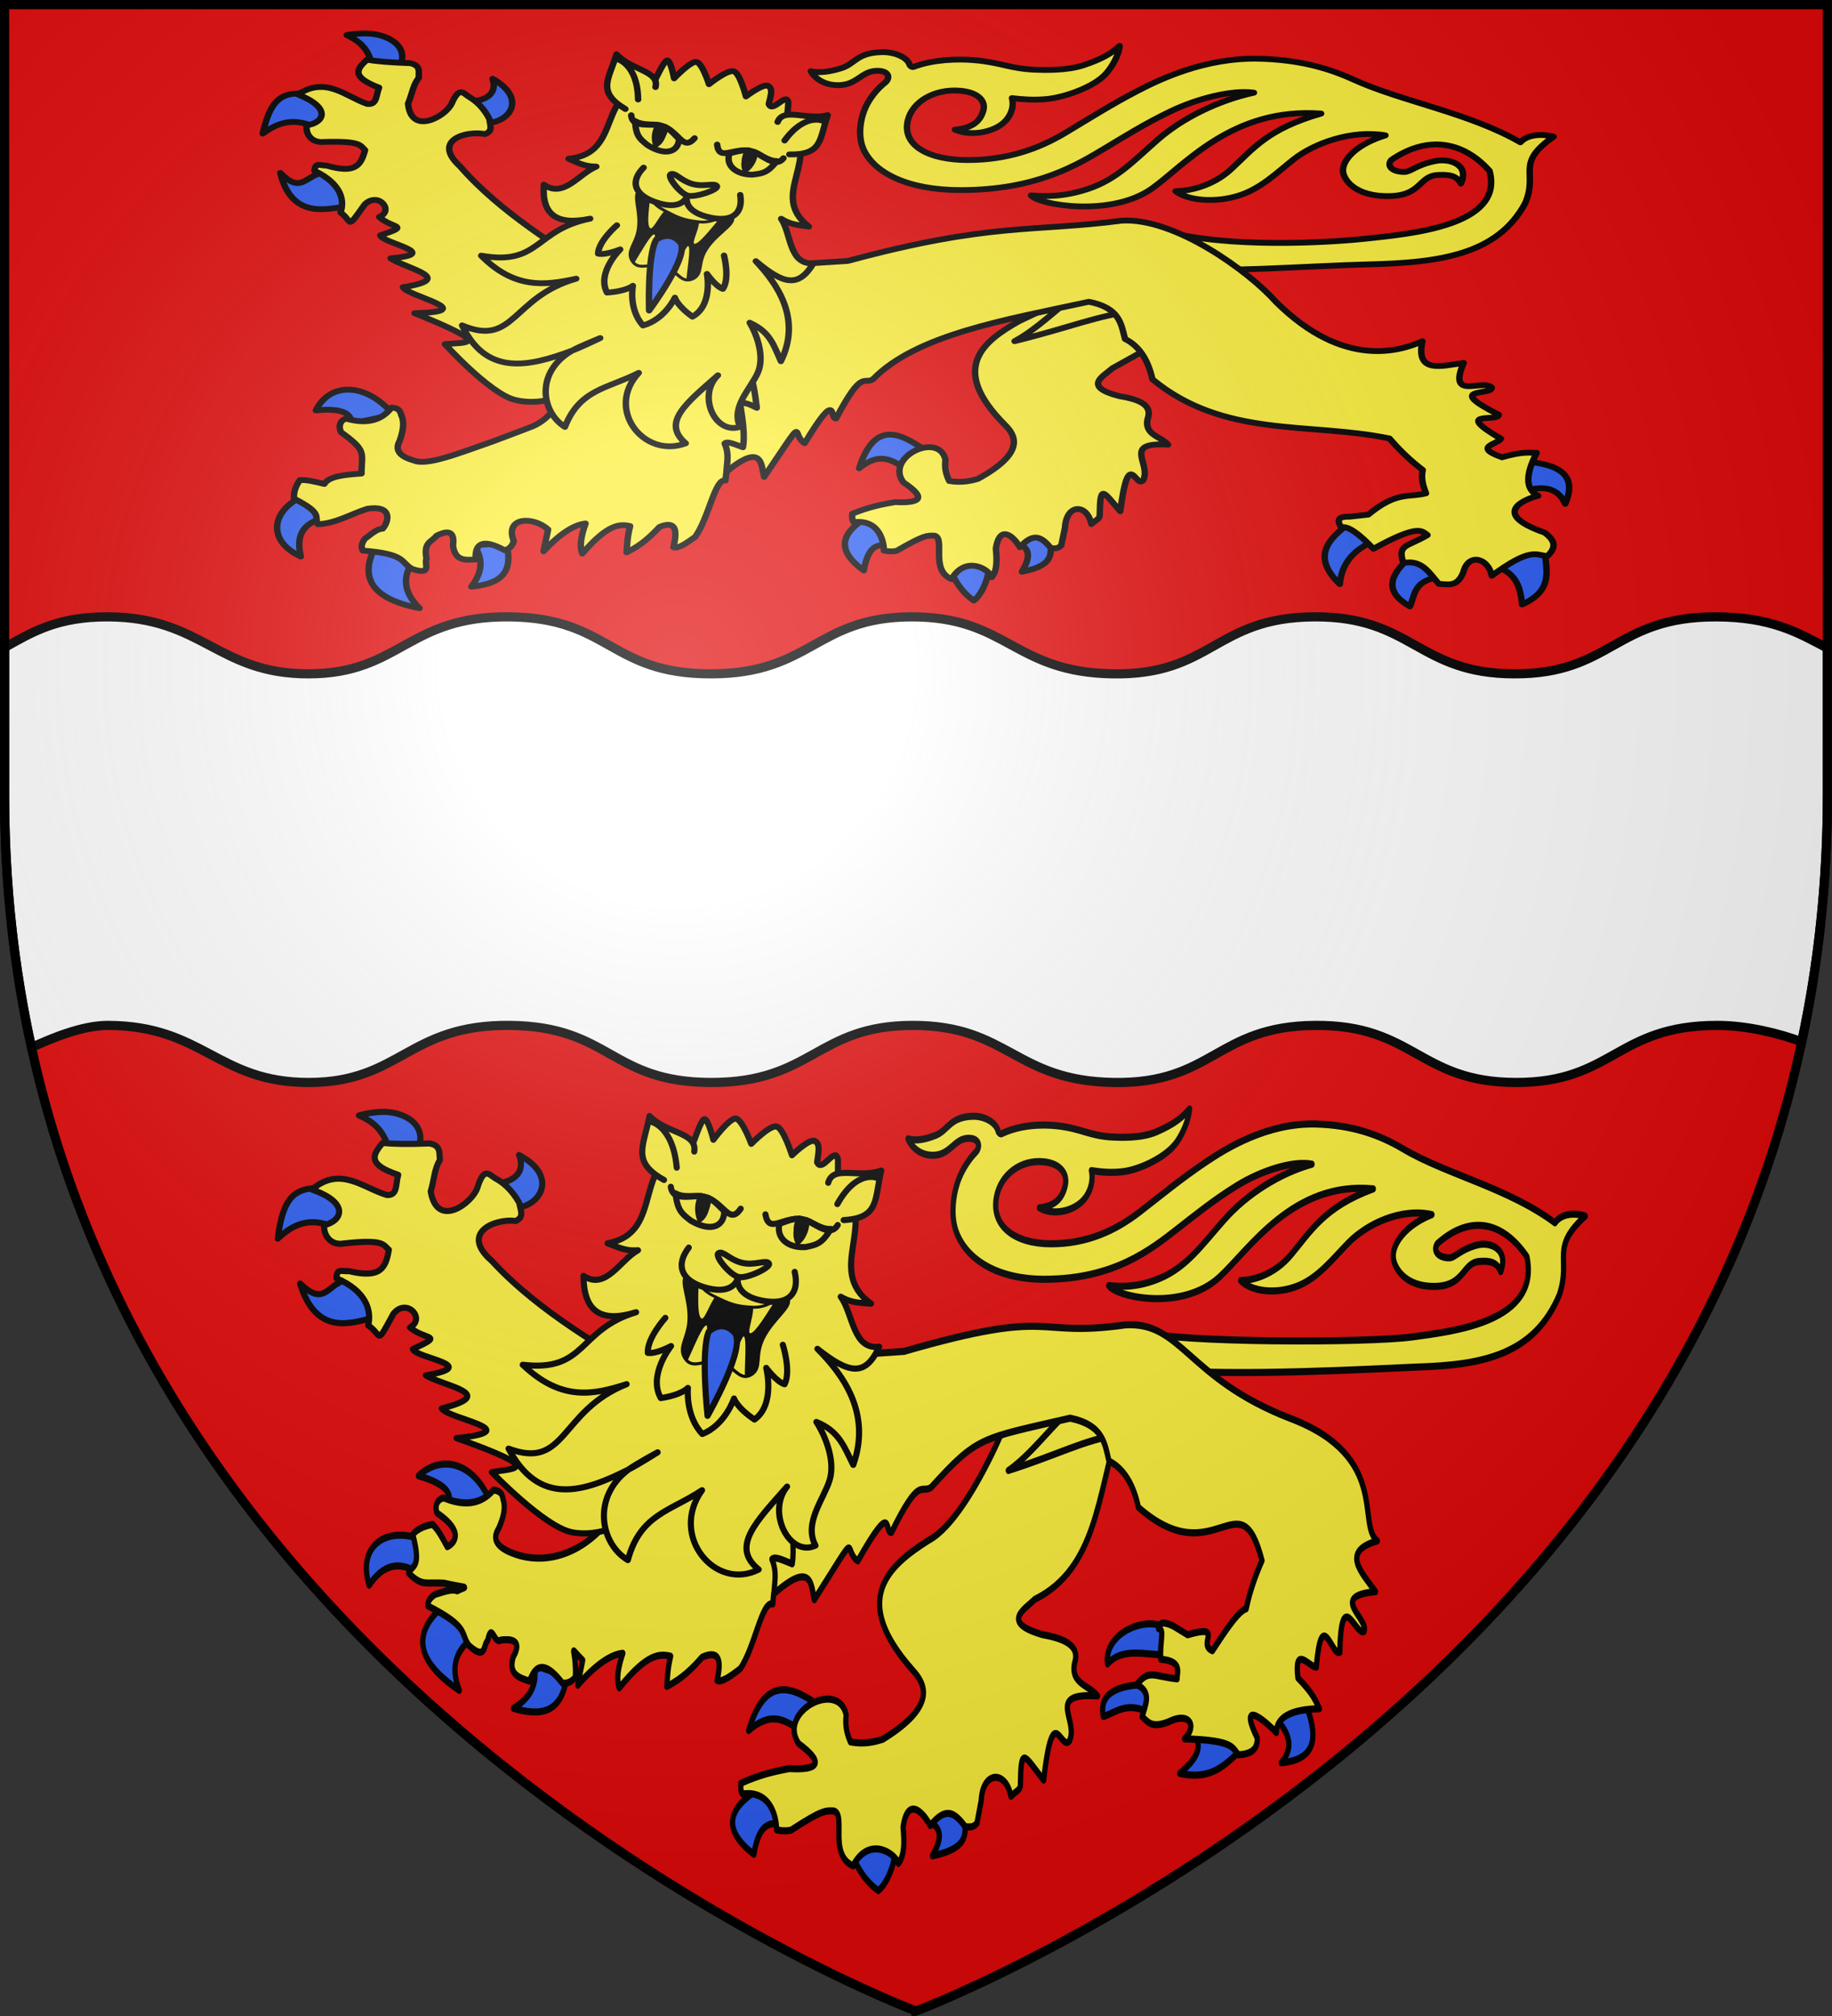 <svg height="660" width="600" xmlns="http://www.w3.org/2000/svg"><rect width="100%" height="100%" fill="#333333" stroke="none"/><radialGradient id="a" cx="221.445" cy="226.331" gradientTransform="matrix(1.353 0 0 1.349 -77.63 -85.747)" gradientUnits="userSpaceOnUse" r="300"><stop offset="0" stop-color="#fff" stop-opacity=".314"/><stop offset=".19" stop-color="#fff" stop-opacity=".251"/><stop offset=".6" stop-color="#6b6b6b" stop-opacity=".125"/><stop offset="1" stop-opacity=".125"/></radialGradient><path d="M300 658.5s298.5-112.32 298.5-397.772V2.176H1.5v258.552C1.5 546.18 300 658.5 300 658.5z" fill="#e20909" fill-rule="evenodd"/><g stroke="#000"><path d="M35.33 201.947C18.773 201.884 10.44 206.965 1.5 212v48.277c0 29.354 3.156 56.876 8.81 82.637 6.528-2.945 16.57-7.25 25.083-7.217 31.223.117 35.905 18.769 65.88 18.688 29.976-.081 32.42-19.078 65.85-18.688 32.903.384 32.816 18.67 65.883 18.688 33.067.017 34.464-18.651 65.88-18.688 31.418-.037 33.346 18.169 65.882 18.688 32.536.518 33.481-18.428 65.912-18.688 32.44-.26 33.996 18.636 65.818 18.688 31.822.051 32.851-18.688 65.914-18.688 9.981 0 20.592 2.723 27.676 5.375 5.403-25.23 8.412-52.14 8.412-80.795v-48.08c-9.449-4.992-18.36-10.25-36.658-10.25-33.03 0-34.06 18.708-65.85 18.657-31.79-.052-33.348-18.917-65.756-18.657-32.397.26-33.313 19.175-65.816 18.657-32.503-.519-34.464-18.693-65.85-18.657-31.385.037-32.785 18.674-65.818 18.657-33.033-.018-32.949-18.273-65.818-18.657-33.397-.39-35.81 18.575-65.754 18.657-29.945.08-34.659-18.54-65.85-18.657z" fill="#fff" fill-rule="evenodd" stroke-width="3"/><g fill="#fcef3c" stroke-linecap="round" stroke-linejoin="round" stroke-width="2.815"><path d="M292.49 200.63c-5.255.104-9.87 4.379-13.306 16.295 9.229-8.322 14.702-3.67 20.413.155-.7-.328 9.974-6.754 7.937-9.365-5.27-4.019-10.406-7.176-15.043-7.085zm-6.069 37.986c-.837.066-1.738.503-2.7 1.421-14.185 8.631-13.697 17.418-2.495 26.315 2.176-13.865 7.352-12.72 12.474-11.846 1.316 1.392-1.417-16.352-7.279-15.89zm72.999 9.515c-5.184.076-13.36 3.563-10.608 4.926 4.003 1.982 6.769 4.93 1.813 13.9 15.986-3.395 12.1-10.234 12.701-16.295.188-1.894-1.55-2.566-3.906-2.53zm-32.112 11.812c-5.007-.078-9.878 1.56-8.207 5.968 3.581 9.164 7.782 12.93 10.433 14.952 2.031-1.442 5.944-7.415 6.804-16.594 1.123-2.454-4.023-4.248-9.03-4.326z" fill="#2b5df2" transform="matrix(.746 0 0 .677 73.103 6.461)"/><path d="m412.807 151.596-29.703-34.416-5.941 8.744c.2 6.043-10.143 10.568-27.888 19.924-15.595 9.708-30.898 22.65-6.106 50.027 4.4 4.851 9.652 13.233-11.88 26.185-2.408.727-6.616 2.078-12.542.998-1.849-4.076-1.985-7.29-1.65-10.266-2.821-13.888-26.8-1.33-18.482 10.92 10.551 7.735 7.34 10.145-3.63 9.554-5.546 1.073-11.117 2.175-18.813 5.624-.095 1.66-.11 3.247.66 4.106 11.99-1.648 13.288 10.92 13.202 13.723 1.61.278 3.148.623 5.61.113 12.227-7.82 13.468-7.463 16.695-7.333 4.838 1.412-2.153 16.568 7.398 20.997 6.024-11.388 16.212-5.187 17.67-.911 2.45-3.27 2.305-8.441 1.802-13.875 1.768-12.159 7.927-5.652 10.561-.638 6.201-7.469 9.505-4.923 13.645.44 2.951.28 3.267-.133 4.507-1.325l1.65-8.604c.532-11.491 9.598-11.802 11.57-1.716 1.578-1.576 3.63-2.507 3.654-4.087.24-15.488 1.29-11.9 9.03-2.096 3.74-31.746 6.72-10.48 10.07-15.036 3.674-8.018-9.467-18.527 10.891-17.16-3.27-4.291-11.376-4.644-8.581-13.874 1.048-5.874-5.015-8.188-12.871-9.606-16.364-4.673-6.777-9.657-2.97-13.466l14.2-8.7z" transform="matrix(.746 0 0 .677 73.103 6.461)"/><path d="M389.555 20.658c-3.271 3.281-7.141 6.192-16.078 9.424-7.25 2.622-17.37 2.24-20.877 2.094-11.252-.468-14.96-3.498-26.983-4.63-7.2-.677-17.841-.365-26.57 3.272-.668.279-1.362-.464-1.656-.902-.83-3.63-6.566-6.385-12.172-6.25-11.21.277-11.67 5.676-17.998 7.826-4.855 1.65-9.543 2.42-13.246 1.403 1.819 3.567 6.247 7.042 12.691 6.724 7.812-.385 9.578-6.74 16.217-6.933 5.633-.165 6.056 3.625 3.705 5.722-3.339 2.978-5.666 6.198-7.412 9.45-3.481 6.48-4.803 16.033-2.115 22.687 4.582 11.346 19.317 19.877 42.822 19.832 33.42-.06 51.115-12.276 63.806-20.639 6.372-4.199 17.01-11.602 28.672-17.695 11.26-5.883 26.537-10.31 36.157-8.762-15.459 3.69-31.177 12.113-42.061 22.569-10.944 10.513-18.071 19.302-30.832 23.996-11.032 4.057-19.57 3.575-24.992 3.107 3.563 4.637 35.284 10.692 53.25-3.447 14.475-11.393 35.439-39.345 74.135-36.127-23.478 7.384-29.854 17.055-39.561 26.94-7.997 8.142-18.413 10.566-24.324 10.562 5.21 4.552 17.38 5.87 28.037 2.035 9.45-3.402 16.27-10.821 23.66-17.3 8.82-7.734 25.375-14.544 40.412-11.694-11.498 3.866-18.281 10.732-18.638 16.566-.267 4.357 5.03 13.362 20.955 12.778 13.537-.497 12.399-9.76 20.666-10.192 4.761-.248 8.256.096 10.138 4.155 3.934-9.267-5.005-12.22-11.078-10.92-8.357 1.79-10.899 5.269-13.637 5.295-5.439.05-8.025-2.866-5.826-5.792 15.92-12.074 31.604-9.047 43.133 5.274 6.587 26.7-34.809 30.472-54.955 32.861-21.563 2.444-68.63 4.536-93.229-5.85l-19.544 24.133c-13.085 4.32-26.702 22.985-40.793 31.213 25.162-6.843 35.578-12.254 53.695-14.806l21.84-20.92c8.838 3.05 54.246-.746 79.818-1.414 31.16-.814 56.558-4.633 68.808-29.553 5.907-15.137-4.696-18.935 12.485-32.23-5.24-1.471-11.535-1.063-14.592 2.761-22.53-14.314-52.288-19.793-73.136-30.275-11.486-5.828-24.74-9.78-42.04-10.16-23.344-.515-43.149 10.011-52.572 15.379-12.082 6.881-22.05 13.925-32.195 20.593-11.808 7.762-25.54 13.048-42.75 13.037-17.17-.01-28.872-7.076-26.227-19.154 1.997-9.118 11.681-15.435 23.01-14.369 7.686.723 11.37 4.792 10.104 9.658-1.33 5.114-4.737 8.423-12.44 9.162 6.798 3.253 15.73 1.342 20.469-2.547 4.615-3.786 5.518-9.417 4.566-12.707 4.712.656 9.612 1.012 15.04.473 8.15-.81 21.233-5.949 26.316-12.4 2.75-3.49 5.4-8.528 5.922-13.313z" transform="matrix(.746 0 0 .677 76.087 1.047)"/><path d="M54.539 178.878c-5.76.106-10.847 3.442-13.877 10.04 12.374-1.324 15.508 1.829 15.81 6.352l18.24-4.341c-6.25-8.14-13.644-12.17-20.173-12.051zm-19.132 51.444c-13.702 6.172-16.999 21.387-1.307 29.262-2.374-10.349 1.208-16.203 9.594-18.435zm88.828 22.97-14.232.756c3.854 5.882 4.357 12.418-1.085 20.113 11.039-1.202 19.144-5.25 15.317-20.87zm-56.904.47c-8.165 15.975-2.127 26.34 18.86 30.806-7.513-8.149-7.296-15.696-2.747-22.908zM572.008 213.623v14.059c7.805-2.34 14.047-1.319 17.16 6.445 5.706-14.405-3.314-19.052-17.16-20.504zM495.19 243c-10.352 8.02-17.433 16.777-4.971 29.932.81-10.121 6.193-16.987 15.555-21.018zm84.835 12.676-21.169 8.794c9.118 3.192 10.693 10.51 11.386 18.31 14.468-7.156 10.332-17.43 9.783-27.104zm-59.017 4.396c-9.381 8.742-11.115 16.779 0 23.63 2.39-5.713 1.309-12.803 14.113-14.388z" fill="#2b5df2" transform="matrix(.746 0 0 .677 73.103 6.461)"/><path d="M220.962 218.555c15.9-14.39 15.164-3.309 16.513 2.533 19.626-31.811 11.39-20.638 17.801-16.308 15.024-27.248 10.684-11.311 13.792-11.985 11.613-24.215 11.998-16.085 16.198-18.946 19.048-21.586 58.025-28.72 94.778-37.467 13.713 3.009 14.125 10.746 15.877 18.007 6.213 3.337 10.09 10.02 12.028 19.484 31.53 28.663 69.138 20.588 104.08 28.623 4.292 5.445 9.022 10.603 14.594 15.209-.839 4.063.173 7.72 1.443 11.318-7.807 2.165-12.895-1.046-25.338 10.282l-8.34 1.031c-5.429-.22-5.32 2.105-3.528 5.205 2.855-1.035 7.842 3.077 14.113 10.29 20.23-12.332 21.232-8.44 23.735-6.64-8.834 5.845-13.348 4.29-10.585 13.522 8.196-1.793 11.429 4.915 15.556 10.09 3.908.152 8.06 1.817 10.745-5.599 2.193-9.622 11.018-6.897 12.509 1.67 17.216-13.933 19.333-9.986 24.376-9.503 4.876-4.933 2.446-8.256-1.123-11.328-25.203-9.667-7.465-16.65-2.886-17.85-5.692-3.058-5.64-10.168-.642-20.767-3.686-.026-6.253-.652-15.235 2.162-13.015-5.073-2.035-6.25-.48-8.957-21.792-14.071-.894-7.875-.963-11.634-24.3-13.569-3.187-9.108-3.047-13.058-3.776-4.576-19.615 6.58-12.349-11.995-9.69 1.472-21.172 5.375-18.122-10.452-9.694 4.686-34.362 13.57-64.148-18.911-12.348-15.285-44.762-40.961-67.836-39.426-38.338 5.556-57.295.72-120.278 19.488l-99.75 6.826-17.895-1.42c.517 41.34-5.16 67.143-20.696 74.582-.767.367-16.62 6.959-17.407 7.26-15.331 5.866-28.996 11.982-34.812 9.224-6.72-2.057-8.254-5.355-6.16-9.52 1.181-3.775 2.07-7.546 1.122-11.29-.958-1.88-.404-4.508-4.696-4.736-4.81 6.898-11.734 7.87-19.906 5.34-2.148.493-3.732 3.08-2.266 6.56 11.645 9.193 8.966 9.974 8.995 19.98-7.162.598-14.306 1.207-16.325 5.05-3.805-.997-7.692-2.145-10.795-1.857-1.834 2.994-2.822 5.976-2.502 8.938 13.039 7.31 8.757 8.85 10.397 12.364 7.778-.273 14.5-4.903 21.73-7.444 11.111-1.915 9.63 5.954 6.793 9.63-2.474-.012-5.223 2.732-7.922 4.983-1.783 2.905-1.358 4.267-.878 5.59 19.41 1.61 16.492 5.693 21.723 8.873 9.088 3.369 5.148-2.628 6.306-4.96-1.48-8.292 2.455-8.036 4.325-11.04 3.11-1.76 8.392-4.024 7.296 4.578.811 7.672 5.436 7.172 9.976 6.853-.525-8.96 4.307-9.516 12.714-4.462 1.794-.535 3.27-1.724 3.994-4.45-4.195-11.85 8.743-12.014 15.084-5.565l-2.015 10.532c7.803-9.345 14.113-13.029 18.45-13.447-2.006 6.09-2.713 11.125-1.445 14.558 11.244-14.357 16.394-14.446 21.02-13.307-1.3 5.596-1.258 8.832-1.587 12.721 6.664-3.536 10.674-7.894 14.464-12.32 7.536-3.396 7.823 2.008 6.129 9.818 1.87.686 4.715-1.13 9.54-5.008 5.986-9.044 8.751-28.622 13.275-27.215z" transform="matrix(.746 0 0 .677 73.103 6.461)"/><path d="M220.962 218.555c.116-4.366 1.346-8.217-.807-13.63 1.127-1.36 4.883.625 8.019 1.822.96-5.66-.154-13.568-1.283-21.494 3.377-.074 5.211 1.345 7.377 2.442-.845-7.45-1.746-14.709-3.849-17.817" fill="none" transform="matrix(.746 0 0 .677 73.103 6.461)"/><path d="M69.704 7.817c-3.947-1.391-8.943-1.588-15.46-.4 9.106 4.635 9.994 10.423 11.772 16.08 8.896 1.456 11.113 1.95 11.312-.374 3.676-7.891-1.047-12.986-7.624-15.306zm48.554 20.711c2.58 8.14-4.65 11.848-12.738 10.562-.908 2.496 6.433 15.077 9.1 10.643 9.767 1.272 19.997-11.029 3.638-21.205zm-77.29 8.302c-.68-.26-1.469-.45-2.297-.598-13.254-2.367-17.995 2.612-21.317 18.834 8.55-6.99 15.39-6.885 23.352-2.965 7.464 3.675 10.476-11.363.263-15.271zm4.424 36.603c-1.406-.552-2.49-.318-3.632 1.14-6.152 2.254-8.304 8.981-16.71-.521 4.847 21.756 19.48 17.773 27.865 16.364 3.754-6.8-3.304-15.325-7.523-16.983z" fill="#2b5df2" transform="matrix(.746 0 0 .677 73.103 6.461)"/><path d="m150.282 181.459 23.47-45.307-7.426-12.184c-18.407-13.522-44.466-30.414-62.378-53.091-12.389-12.502 2.51-17.379 10.994-15.589 3.615-1.485 2.253-4.025 1.911-7.34-2.837-5.995-6.303-8.903-8.513-10.365-2.81-1.767-4.5-5.85-7.986 2.804-2.368 6.15-17.801 16.006-19.203.19 1.82-4.716 2.183-9.15 4.736-12.496-.237-2.613 1.142-5.82-3.759-7.065-8.805-.33-14.75-.875-19.02-1.677-4.737 4.713-6.87 8.36 5.323 13.494-1.486 3.93-.778 8.411-5.223 7.874-9.395-3.52-18.146-13.542-30.376-4.564 15.078 6.59 11.321 13.792 3.854 14.874-.649 3.946 1.87 8.673 7.541 8.082 16.478-.549 15.83 1.725 18.044 3.955-1.793 7.257-4.182 11.577-16.785 7.506-3.516-.112-4.968-1.619-5.443 2.458C52.115 79.373 53.322 87.597 51.51 93.22c5.6 4.464 2.293 8.903 10.638-3.955 6.005-6.304 13.095 3.084 6.33 6.104 5.854 5.804 14.21 3.819.506 8.896.753 3.772 28.033 8.867 4.49 11.118 6.84 4.967 29.452 9.841 5.435 13.953 2.156 4.467 34.796 11.776 5.099 12.575 35.79 15.853 22.24 13.992 13.328 14.963 0 0 19.375 23.496 30.356 26.836 10.981 3.34 22.591-2.25 22.591-2.25z" transform="matrix(.746 0 0 .677 73.103 6.461)"/><path d="M224.174 24.943c-2.743-.997-10.907 6.244-10.907 6.244s-2.934-10.298-5.52-10.774c-2.584-.476-9.806 7.936-9.806 7.936s-1.492-8.905-3.048-8.657c-1.556.248-5.105 9.551-5.795 10.243-26.194 4.102-13.091 34.68-37.466 37.3 3.663 1.646 6.854 3.831 12.158 3.78-7.618 3.388-14.295 15.478-23.01 8.744-1.001 13.982 5.113 19.946 20.317 16.435-24.406 5.316-22.019 22.928-47.834 17.888 14.69 16.286 28.023 14.415 41.718 11.141-28.173 8.714-27.109 33.291-50.106 22.578 10.645 24.509 29.1 20.14 48.284 12.219 3.134-1.99 12.356-6.083 12.356-6.083s-8.241 4.384-12.356 6.083c-16.153 10.26-13.675 29.55-3.135 36.894 6.47-18.308 18.722-18.495 32.403-26.155-14.893 17.582 2.258 41.744 20.634 34.07-10.904-10.182.592-19.665 14.131-32.896-9.21 9.738-1.285 29.035 9.755 24.906-4.235-9.55 4.812-18.603 7.809-26.286 2.993-7.674-.447-18.313-3.617-24.041 9.107 4.517 10.548 11.032 13.701 18.635 9.29-20.933-1.927-37.76-10.993-48.391 12.14 11.24 18.708 13.011 25.241 1.061-10.878.641-9.602-14.399-14.126-21.562 4.39 3.065 8.222 3.064 12.157 3.78-18.406-15.658 7.112-33.148-9.686-50.998-.023-.348.693-8.29.667-8.632-.485-6.26-6.926 5.16-8.572.326.957-4.558 1.892-7.343-.279-8.692-2.17-1.349-9.761 5.059-9.761 5.059s-2.571-11.16-5.314-12.155z" transform="matrix(.746 0 0 .677 73.103 6.461)"/><path d="M183.853 82.905c1.763.132 2.95 6.105 8.629 9.443 6.49 3.814 8.954 5.257 16.581 6.132 7.628.875 13.235-5.549 13.882-2.593.648 2.955-6.96 7.224-11.292 14.44-4.33 7.215-1.51 12.355-5.996 14.434-4.485 2.078-5.633-4.036-12.009-6.138-6.375-2.102-10.838 2.28-13.48-2.314-2.643-4.594 2.215-7.783 2.945-16.059.73-8.275-2.363-15.015-.026-16.982.292-.246.515-.382.766-.363z" fill="#000" transform="matrix(.746 0 0 .677 73.103 6.461)"/><path d="M212.839 65.576c-.362 3.383-.98 7.988.014 9.052.821.878 2.592-3.07 4.509-5.309-.247-.13-.422-.242-.685-.383-1.797-.958-2.958-2.198-3.838-3.36zm22.372 6.5c-1.689.652-3.774 1.297-6.145 1.05-.053-.005-.082-.032-.135-.037-.32 2.824-2.69 6.998-1.29 6.722 1.581-.311 5.138-4.845 7.57-7.735zm-20.91 4.669c-1.101-.2-4.35 5.755-6.37 9.023 1.48 1.565 3.641.675 6.418.608-.395-3.59.224-9.278.116-9.458-.057-.096-.079-.158-.164-.173zm11.176 3.848c-.056-.044-.144-.02-.22 0-.377.11-2.927 4.932-5.097 7.358 2.011 1.319 3.117 2.994 4.691 3.222.192-2.91 1.427-9.94.626-10.58z" fill-rule="evenodd" stroke="none"/><path d="M248.548 65.13c14.645.278 13.16-7.372 16.846-19.005-9.25 2.654-19.392-3.94-21.993 3.324m-53.61-16.888c1.8-7.813-10.636-8.112-17.15-15.873-3.297 12.23-8.879 18.077 3.93 26.494m7.992 28.33c-5.912 6.59-4.554 13.458 6.448 17.133 11.002 3.676 12.689-3.474 12.689-3.474s-2.438 6.916 8.701 10.125c11.14 3.21 15.96-1.737 14.577-10.595" transform="matrix(.746 0 0 .677 73.103 6.461)"/><path d="M196.57 74.682c1.982-.824 4.092 2.944 9.124 4.65 5.032 1.706 9.97-.57 11.013 1.076 1.05 1.659-9.365 5.702-12.765 4.64-3.525-1.1-9.39-9.528-7.372-10.366z" transform="matrix(.746 0 0 .677 73.103 6.461)"/><path d="M180.832 54.99c.372 7.08 1.831 8.378 5.392 11.591 8.534 5.931 13.747 2.735 13.868-2.914-3.272-3.69-3.97-4.748-6.005-5.67-.57-.258-.66 6.146-4.01 8.133-.579-1.168-1.152-5.86 1.294-9.147-1.989-.667-7.34.248-10.54-1.993zm48.042 14.164c-1.468.027-2.999.528-6.53 1.435-1.92 5.088 1.987 10.307 9.988 10.33 4.692-.647 6.603-.898 10.717-6.583-3.87.043-7.833-3.766-9.847-4.344.271 4.132-2.728 7.708-3.837 8.351-1.722-3.564 1.64-8.945 1.025-9.055a7.609 7.609 0 0 0-1.516-.134z" transform="matrix(.746 0 0 .677 73.103 2.4)"/><path d="M263.623 49.03s-8.002-4.408-17.154 9.377m-.496 8.55c-3.835 5.322-9.579-2.166-14.008-3.384-7.81-2.148-14.3 5.235-15.114-3.209m-9.914-3.082c-5.215 6.568-6.654-3.28-14.313-5.942-4.344-1.51-13.15 1.454-13.486-5.165m-6.307 53.227s-8.078 7.612-8.245 13.722c3.334.817 9.696-2.047 9.696-2.047s-10.393 11.074-5.792 20.867c8.627-.618 11.36-3.29 11.36-3.29s-2.002 11.262 4.44 19.208c9.635-2.947 14.019-13.468 14.019-13.468s.84 3.783 7.694 9.215c9.094-5.535 6.387-20.682 6.387-20.682s3.761 6.01 6.977 7.23c3.144-5.184.505-16.128.505-16.128m-37.723-75.456c-.225-17.32-9.204-19.574-9.204-19.574" fill="none" transform="matrix(.746 0 0 .677 73.103 6.461)"/><path d="M200.548 107.534c4.775 5.975-13.573 33.102-13.573 33.102s-.824-26.775 3.118-34.248c0 0 5.68-4.828 10.455 1.146z" fill="#2b5df2" transform="matrix(.746 0 0 .677 73.103 6.461)"/><path d="m191.37 50.983 2.649.857c-.175 3.38-2.043 5.843-3.942 8.29-.162-2.824-.813-5.461 1.294-9.147zM230.553 63.135l2.649.857c-.175 3.38-2.044 5.843-3.943 8.29-.162-2.824-.813-5.461 1.294-9.147z" fill="#000" transform="matrix(.746 0 0 .677 73.103 6.461)"/></g><g fill="#fcef3c" stroke-linecap="round" stroke-linejoin="round" stroke-width="2.417"><g stroke-width="2.154"><path d="M254.31 187.026c-5.535.08-10.396 3.33-14.016 12.39 9.72-6.327 15.486-2.79 21.502.118-.738-.25 10.506-5.135 8.36-7.121-5.55-3.056-10.96-5.456-15.845-5.387zm-6.393 28.884c-.882.05-1.83.382-2.844 1.08-14.942 6.563-14.427 13.244-2.628 20.01 2.292-10.543 7.744-9.672 13.14-9.008 1.386 1.058-1.493-12.434-7.668-12.082zm76.893 7.235c-5.46.058-14.072 2.709-11.173 3.745 4.216 1.507 7.13 3.749 1.91 10.57 16.838-2.582 12.746-7.782 13.378-12.39.198-1.44-1.633-1.952-4.115-1.925zm-33.825 8.981c-5.274-.059-10.404 1.186-8.645 4.538 3.772 6.968 8.198 9.832 10.99 11.37 2.14-1.098 6.261-5.64 7.167-12.619 1.183-1.865-4.237-3.23-9.512-3.289z" fill="#2b5df2" transform="matrix(.8 0 0 1.078 52.95 351.576)"/><path d="m391.71 107.483-31.287-27.318-6.258 6.94c.211 4.797-21.35 47.043-40.04 54.47-16.428 7.706-32.547 17.978-6.432 39.71 4.635 3.85 10.166 10.503-12.515 20.785-2.536.576-6.968 1.65-13.21.792-1.948-3.235-2.092-5.787-1.739-8.15-2.971-11.023-28.23-1.055-19.468 8.67 11.115 6.138 7.733 8.052-3.824 7.582-5.841.852-11.71 1.727-19.815 4.464-.101 1.319-.117 2.578.695 3.26 12.63-1.308 13.997 8.668 13.905 10.893 1.697.22 3.317.495 5.91.09 12.88-6.208 14.186-5.924 17.586-5.821 5.096 1.121-2.268 13.151 7.792 16.666 6.346-9.038 17.077-4.116 18.614-.723 2.58-2.594 2.427-6.7 1.897-11.013 1.862-9.651 8.35-4.487 11.125-.507 6.531-5.928 10.012-3.907 14.373.35 3.108.223 3.44-.105 4.747-1.052l1.738-6.83c.56-9.121 10.11-9.367 12.187-1.362 1.662-1.25 3.824-1.99 3.85-3.244.251-12.294 1.358-9.445 9.51-1.663 3.94-25.2 7.079-8.319 10.608-11.936 3.87-6.364-9.972-14.706 11.472-13.621-3.444-3.406-11.983-3.686-9.039-11.012 1.105-4.663-5.282-6.5-13.558-7.626-17.237-3.71-7.138-7.665-3.128-10.689 25.509-9.387 25.785-32.201 34.304-52.105z" transform="matrix(.8 0 0 1.078 52.95 351.576)"/><path d="M420.814 10.627c-2.78 2.435-6.071 4.595-13.67 6.994-6.164 1.946-14.768 1.663-17.75 1.554-9.566-.347-12.719-2.596-22.941-3.436-6.122-.503-15.17-.271-22.591 2.428-.568.207-1.158-.344-1.408-.67-.706-2.693-5.583-4.738-10.349-4.638-9.531.205-9.922 4.213-15.303 5.808-4.128 1.224-8.113 1.796-11.262 1.041 1.547 2.648 5.312 5.227 10.79 4.99 6.643-.285 8.145-5.001 13.789-5.145 4.79-.122 5.149 2.69 3.15 4.247-2.839 2.21-4.817 4.6-6.302 7.013-2.96 4.81-4.083 11.9-1.798 16.838 3.895 8.42 16.424 14.752 36.408 14.719 28.415-.045 43.46-9.11 54.25-15.318 5.418-3.116 14.463-8.61 24.378-13.133 9.573-4.365 22.563-7.651 30.741-6.502-13.143 2.738-26.507 8.99-35.76 16.75-9.306 7.802-15.366 14.325-26.215 17.808-9.38 3.012-16.639 2.654-21.25 2.307 3.03 3.44 30 7.935 45.276-2.559 12.307-8.455 30.131-29.2 63.031-26.812-19.961 5.48-25.382 12.658-33.635 19.994-6.8 6.043-15.656 7.842-20.682 7.839 4.43 3.378 14.778 4.357 23.838 1.51 8.036-2.525 13.834-8.031 20.117-12.84 7.499-5.74 21.575-10.794 34.36-8.678-9.777 2.87-15.544 7.965-15.848 12.295-.226 3.233 4.278 9.916 17.817 9.483 11.51-.37 10.542-7.244 17.57-7.564 4.05-.184 7.021.071 8.621 3.083 3.345-6.877-4.256-9.07-9.419-8.104-7.105 1.328-9.266 3.91-11.594 3.93-4.625.037-6.824-2.127-4.954-4.299 13.536-8.96 26.87-6.714 36.673 3.914 5.6 19.816-29.595 22.616-46.724 24.389-18.287 1.883-97.487 1.813-111.13-1.575L381.28 97.286c-11.125 3.205-22.702 17.058-34.683 23.165 21.394-5.079 30.25-9.095 45.653-10.989l16.202-19.699c30.299 2.264 89.288-.235 105.234-.73 26.493-.605 48.087-3.438 58.503-21.933 5.022-11.235-3.993-14.053 10.615-23.92-4.456-1.092-9.808-.79-12.407 2.049-19.155-10.624-44.456-14.69-62.183-22.47-9.765-4.325-21.034-7.257-35.742-7.54-19.849-.382-36.687 7.43-44.699 11.414-10.272 5.107-18.748 10.334-27.373 15.284-10.04 5.76-21.715 9.683-36.348 9.675-14.598-.007-24.547-5.251-22.298-14.215 1.697-6.767 9.931-11.456 19.563-10.665 6.535.537 9.667 3.557 8.59 7.168-1.13 3.795-4.027 6.251-10.576 6.8 5.78 2.414 13.374.996 17.403-1.89 3.924-2.81 4.692-6.99 3.883-9.43 4.005.486 8.172.75 12.787.35 6.93-.601 18.052-4.415 22.374-9.203 2.339-2.59 4.592-6.329 5.035-9.88z" transform="matrix(.8 0 0 1.078 52.95 351.576)"/><path d="M121.646 119.238c-5.371-1.549-11.306-.748-16.536 2.81 11.942 2.593 13.684 5.58 12.3 8.689l18.482 2.224c-2.794-7.196-8.158-11.969-14.246-13.723zm-15.017 22.33c-13.733-4.403-26.793 1.3-21.684 13.704 5.734-6.387 12.337-7.325 19.644-3.868zm59.231 41.465-13.453-3.493c1.407 5.015-.53 9.524-8.397 13.138 10.66 2.299 19.652 1.87 21.85-9.645zm-50.148-21.696c-13.43 8.383-11.65 17.008 6.136 25.89-3.96-7.557-.985-12.541 5.877-16.083zM468.233 191.1l-12.154 4.636c5.588 4.387 7.555 8.85 2.265 13.467 15.059-.977 14.957-8.472 9.89-18.103zm-55.584-22.06c-7.675-5.247-27.104.23-25.428 10.147 6.277-5.315 16.149-2.576 25.227-2.68zm30.177 35.757-19.632-3.97c3.316 4.585-1.093 8.165-6.406 11.626 14.26 2.242 19.255-3.474 26.038-7.656zm-39.914-19.358c-12.268.237-19.263 2.926-17.4 9.735 5.692-1.497 10.241-4.805 19.365-.865z" fill="#2b5df2" transform="matrix(.8 0 0 1.078 52.95 351.576)"/><path d="M250.674 157.856c15.9-10.39 15.164-2.389 16.513 1.83 19.626-22.97 11.39-14.902 17.801-11.776 15.024-19.673 10.684-8.167 13.792-8.653 11.613-17.484 11.997-11.614 16.198-13.68 19.048-15.585 20.21-14.716 56.963-21.03 13.713 2.172 14.124 7.758 15.877 13 6.213 2.41 10.09 7.235 12.028 14.068 31.53 20.696 41.604-9.573 50.615 16.172-2.747 4.633-5.046 9.46-6.484 14.661-3.896.786-11.956 10.793-13.816 12.731-6.446-1.908 5.276-8.222-10.143-4.841l-5.867-2.66c-3.826-1.329-5.611-1.299-6.049.783 2.66.073.416 4.006.927 9.317 9.284.511 6.45 4.3 6.68 5.94-9.794-.761-11.453-3.02-16.535 1.774 6.414 2.2 3.484 6.124 2.237 9.736 2.317 1.464 3.672 3.64 10.8 1.548 8.45-3.178 11.927 1.11 6.546 5.174 20.958.436 19.367 2.821 22.145 4.83 6.663-.284 7.6-2.525 7.644-5.07-8.544-13.023 4.65-4.28 7.778-1.648.045-4.77 6.215-7.08 17.662-7.272-1.662-2.445-2.293-4.348-8.827-9.357-1.558-10.275 4.474-3.405 7.524-3.271 2.213-19.043 6.4-3.187 9.618-4.472.633-20.537 6.42-5.11 9.898-6.32 2.23-4.005-14.647-10.795 4.73-12.117-5.698-5.92-14.315-12.222.76-15.425-8.478-4.862 5.153-25.603-35.375-37.138-42.778-12.177-44.762-29.575-67.836-28.466-38.338 4.01-27.583-5.501-90.566 8.05l-99.75 4.928-23.895 1.99c32.99 25.176-3.312 64.427-37.093 54.219-6.497-1.958-7.717-4.437-5.243-7.281 1.528-2.63 2.764-5.276 2.17-8.034-.779-1.42.018-3.27-4.234-3.74-5.43 4.616-12.413 4.82-20.311 2.42-2.184.2-4.003 1.946-2.868 4.552 13.339 6.743 5.03 10.076 4.217 10.26-1.888-2.558-3.724-5.235-6.046-6.778-3.378.478-6.17 1.41-8.057 3.042 3.7 10.684-.315 9.117-1.693 11.739 5.5 4.09 6.827 2.745 14.453 3.078 10.99 1.842 9.427.665 5.451 2.324-2.287-.702-5.84.359-9.165 1.105-2.719 1.44-2.826 2.47-2.868 3.49 17.377 6.53 13.175 8.439 16.848 12.035 7.175 4.805 5.731-.31 7.66-1.543 1.68-5.959 2.526 1.338 5.362-.144 3.526-.302 9.247-.33 5.07 5.11-2.069 5.356 2.396 6.321 6.716 7.384 2.808-6.137 7.485-5.15 13.41.59 1.857.147 3.66-.233 5.333-1.851.472-9.1-3.363-9.771 2.978-5.114l-2.015 7.604c7.803-6.748 14.113-9.407 18.45-9.709-2.006 4.397-2.713 8.033-1.445 10.511 11.244-10.366 16.394-10.43 21.02-9.608-1.3 4.04-1.258 6.377-1.587 9.185 6.664-2.553 10.674-5.7 14.464-8.895 7.536-2.453 7.823 1.45 6.129 7.088 1.87.496 4.715-.815 9.539-3.615 5.987-6.53 8.752-20.666 13.276-19.65.457-4.428.486-3.11.486-3.11z" transform="matrix(.8 0 0 1.078 52.95 351.576)"/><path d="M250.674 157.856c.12-3.352 1.393-6.31-.835-10.466 1.166-1.044 5.051.48 8.296 1.399.993-4.346-.16-10.42-1.327-16.505 3.494-.057 5.391 1.032 7.632 1.875-.875-5.721-1.807-11.295-3.982-13.682" fill="none" transform="matrix(.8 0 0 1.078 52.95 351.576)"/></g><g stroke-width="2.496"><path d="M69.704 7.817c-3.947-1.391-8.943-1.588-15.46-.4 9.106 4.635 9.994 10.423 11.772 16.08 8.896 1.456 11.113 1.95 11.312-.374 3.676-7.891-1.047-12.986-7.624-15.306zm48.554 20.711c2.58 8.14-4.65 11.848-12.738 10.562-.908 2.496 6.433 15.077 9.1 10.643 9.767 1.272 19.997-11.029 3.638-21.205zm-77.29 8.302c-.68-.26-1.469-.45-2.297-.598-13.254-2.367-17.995 2.612-21.317 18.834 8.55-6.99 15.39-6.885 23.352-2.965 7.464 3.675 10.476-11.363.263-15.271zm4.424 36.603c-1.406-.552-2.49-.318-3.632 1.14-6.152 2.254-8.304 8.981-16.71-.521 4.847 21.756 19.48 17.773 27.865 16.364 3.754-6.8-3.304-15.325-7.523-16.983z" fill="#2b5df2" transform="matrix(.799 -.061 .061 .799 73.749 362.56)"/><path d="m150.282 181.459 23.47-45.307-7.426-12.184c-18.407-13.522-44.466-30.414-62.378-53.091-12.389-12.502 2.51-17.379 10.994-15.589 3.615-1.485 2.253-4.025 1.911-7.34-2.837-5.995-6.303-8.903-8.513-10.365-2.81-1.767-4.5-5.85-7.986 2.804-2.368 6.15-17.801 16.006-19.203.19 1.82-4.716 2.183-9.15 4.736-12.496-.237-2.613 1.142-5.82-3.759-7.065-8.805-.33-14.75-.875-19.02-1.677-4.737 4.713-6.87 8.36 5.323 13.494-1.486 3.93-.778 8.411-5.223 7.874-9.395-3.52-18.146-13.542-30.376-4.564 15.078 6.59 11.321 13.792 3.854 14.874-.649 3.946 1.87 8.673 7.541 8.082 16.478-.549 15.83 1.725 18.044 3.955-1.793 7.257-4.182 11.577-16.785 7.506-3.516-.112-4.968-1.619-5.443 2.458C52.115 79.373 53.322 87.597 51.51 93.22c5.6 4.464 2.293 8.903 10.638-3.955 6.005-6.304 13.095 3.084 6.33 6.104 5.854 5.804 14.21 3.819.506 8.896.753 3.772 28.033 8.867 4.49 11.118 6.84 4.967 29.452 9.841 5.435 13.953 2.156 4.467 34.796 11.776 5.099 12.575 35.79 15.853 22.24 13.992 13.328 14.963 0 0 19.375 23.496 30.356 26.836 10.981 3.34 22.591-2.25 22.591-2.25z" transform="matrix(.799 -.061 .061 .799 73.749 362.56)"/><path d="M224.174 24.943c-2.743-.997-10.907 6.244-10.907 6.244s-2.934-10.298-5.52-10.774c-2.584-.476-9.806 7.936-9.806 7.936s-1.492-8.905-3.048-8.657c-1.556.248-5.105 9.551-5.795 10.243-26.194 4.102-13.091 34.68-37.466 37.3 3.663 1.646 6.854 3.831 12.158 3.78-7.618 3.388-14.295 15.478-23.01 8.744-1.001 13.982 5.113 19.946 20.317 16.435-24.406 5.316-22.019 22.928-47.834 17.888 14.69 16.286 28.023 14.415 41.718 11.141-28.173 8.714-27.109 33.291-50.106 22.578 10.645 24.509 29.1 20.14 48.284 12.219 3.134-1.99 12.356-6.083 12.356-6.083s-8.241 4.384-12.356 6.083c-16.153 10.26-13.675 29.55-3.135 36.894 6.47-18.308 18.722-18.495 32.403-26.155-14.893 17.582 2.258 41.744 20.634 34.07-10.904-10.182.592-19.665 14.131-32.896-9.21 9.738-1.285 29.035 9.755 24.906-4.235-9.55 4.812-18.603 7.809-26.286 2.993-7.674-.447-18.313-3.617-24.041 9.107 4.517 10.548 11.032 13.701 18.635 9.29-20.933-1.927-37.76-10.993-48.391 12.14 11.24 18.708 13.011 25.241 1.061-10.878.641-9.602-14.399-14.126-21.562 4.39 3.065 8.222 3.064 12.157 3.78-18.406-15.658 7.112-33.148-9.686-50.998-.023-.348.693-8.29.667-8.632-.485-6.26-6.926 5.16-8.572.326.957-4.558 1.892-7.343-.279-8.692-2.17-1.349-9.761 5.059-9.761 5.059s-2.571-11.16-5.314-12.155z" transform="matrix(.799 -.061 .061 .799 73.749 362.56)"/><path d="M183.853 82.905c1.763.132 2.95 6.105 8.629 9.443 6.49 3.814 8.954 5.257 16.581 6.132 7.628.875 13.235-5.549 13.882-2.593.648 2.955-6.96 7.224-11.292 14.44-4.33 7.215-1.51 12.355-5.996 14.434-4.485 2.078-5.633-4.036-12.009-6.138-6.375-2.102-10.838 2.28-13.48-2.314-2.643-4.594 2.215-7.783 2.945-16.059.73-8.275-2.363-15.015-.026-16.982.292-.246.515-.382.766-.363z" fill="#000" transform="matrix(.799 -.061 .061 .799 73.749 362.56)"/><path d="M228.76 420.866c-.08 4.025-.325 9.513.838 10.688.958.97 2.497-3.838 4.345-6.64-.276-.135-.473-.252-.768-.396-2.012-.983-3.368-2.352-4.415-3.652zm24.548 5.834c-1.75.909-3.924 1.843-6.485 1.747-.058-.002-.09-.032-.148-.034-.086 3.36-2.244 8.486-.771 8.045 1.665-.499 5.062-6.146 7.404-9.758zm-21.968 7.235c-1.197-.146-4.135 7.155-6.002 11.18 1.729 1.726 3.962.497 6.928.19-.748-4.207-.602-10.975-.734-11.18-.07-.108-.1-.179-.192-.19zm12.318 3.624c-.064-.048-.156-.013-.236.02-.394.16-2.685 6.063-4.79 9.108 2.274 1.391 3.611 3.278 5.317 3.418-.058-3.452.625-11.857-.29-12.546z" fill-rule="evenodd" stroke="none"/><path d="M248.548 65.13c14.645.278 13.16-7.372 16.846-19.005-9.25 2.654-19.392-3.94-21.993 3.324m-53.61-16.888c1.8-7.813-10.636-8.112-17.15-15.873-3.297 12.23-8.879 18.077 3.93 26.494m7.992 28.33c-5.912 6.59-4.554 13.458 6.448 17.133 11.002 3.676 12.689-3.474 12.689-3.474s-2.438 6.916 8.701 10.125c11.14 3.21 15.96-1.737 14.577-10.595" transform="matrix(.799 -.061 .061 .799 73.749 362.56)"/><path d="M196.57 74.682c1.982-.824 4.092 2.944 9.124 4.65 5.032 1.706 9.97-.57 11.013 1.076 1.05 1.659-9.365 5.702-12.765 4.64-3.525-1.1-9.39-9.528-7.372-10.366z" transform="matrix(.799 -.061 .061 .799 73.749 362.56)"/><path d="M180.832 54.99c.372 7.08 1.831 8.378 5.392 11.591 8.534 5.931 13.747 2.735 13.868-2.914-3.272-3.69-3.97-4.748-6.005-5.67-.57-.258-.66 6.146-4.01 8.133-.579-1.168-1.152-5.86 1.294-9.147-1.989-.667-7.34.248-10.54-1.993zm48.042 14.164c-1.468.027-2.999.528-6.53 1.435-1.92 5.088 1.987 10.307 9.988 10.33 4.692-.647 6.603-.898 10.717-6.583-3.87.043-7.833-3.766-9.847-4.344.271 4.132-2.728 7.708-3.837 8.351-1.722-3.564 1.64-8.945 1.025-9.055a7.609 7.609 0 0 0-1.516-.134z" transform="matrix(.799 -.061 .061 .799 73.38 357.765)"/><path d="M263.623 49.03s-8.002-4.408-17.154 9.377m-.496 8.55c-3.835 5.322-9.579-2.166-14.008-3.384-7.81-2.148-14.3 5.235-15.114-3.209m-9.914-3.082c-5.215 6.568-6.654-3.28-14.313-5.942-4.344-1.51-13.15 1.454-13.486-5.165m-6.307 53.227s-8.078 7.612-8.245 13.722c3.334.817 9.696-2.047 9.696-2.047s-10.393 11.074-5.792 20.867c8.627-.618 11.36-3.29 11.36-3.29s-2.002 11.262 4.44 19.208c9.635-2.947 14.019-13.468 14.019-13.468s.84 3.783 7.694 9.215c9.094-5.535 6.387-20.682 6.387-20.682s3.761 6.01 6.977 7.23c3.144-5.184.505-16.128.505-16.128m-37.723-75.456c-.225-17.32-9.204-19.574-9.204-19.574" fill="none" transform="matrix(.799 -.061 .061 .799 73.749 362.56)"/><path d="M200.548 107.534c4.775 5.975-13.573 33.102-13.573 33.102s-.824-26.775 3.118-34.248c0 0 5.68-4.828 10.455 1.146z" fill="#2b5df2" transform="matrix(.799 -.061 .061 .799 73.749 362.56)"/><path d="m191.37 50.983 2.649.857c-.175 3.38-2.043 5.843-3.942 8.29-.162-2.824-.813-5.461 1.294-9.147zM230.553 63.135l2.649.857c-.175 3.38-2.044 5.843-3.943 8.29-.162-2.824-.813-5.461 1.294-9.147z" fill="#000" transform="matrix(.799 -.061 .061 .799 73.749 362.56)"/></g></g></g><path d="M300 658.5s298.5-112.32 298.5-397.772V2.176H1.5v258.552C1.5 546.18 300 658.5 300 658.5z" fill="url(#a)" fill-rule="evenodd"/><path d="M300 658.397S1.5 545.98 1.5 260.277V1.5h597v258.778c0 285.7-298.5 398.12-298.5 398.12z" fill="none" stroke="#000" stroke-width="3"/></svg>